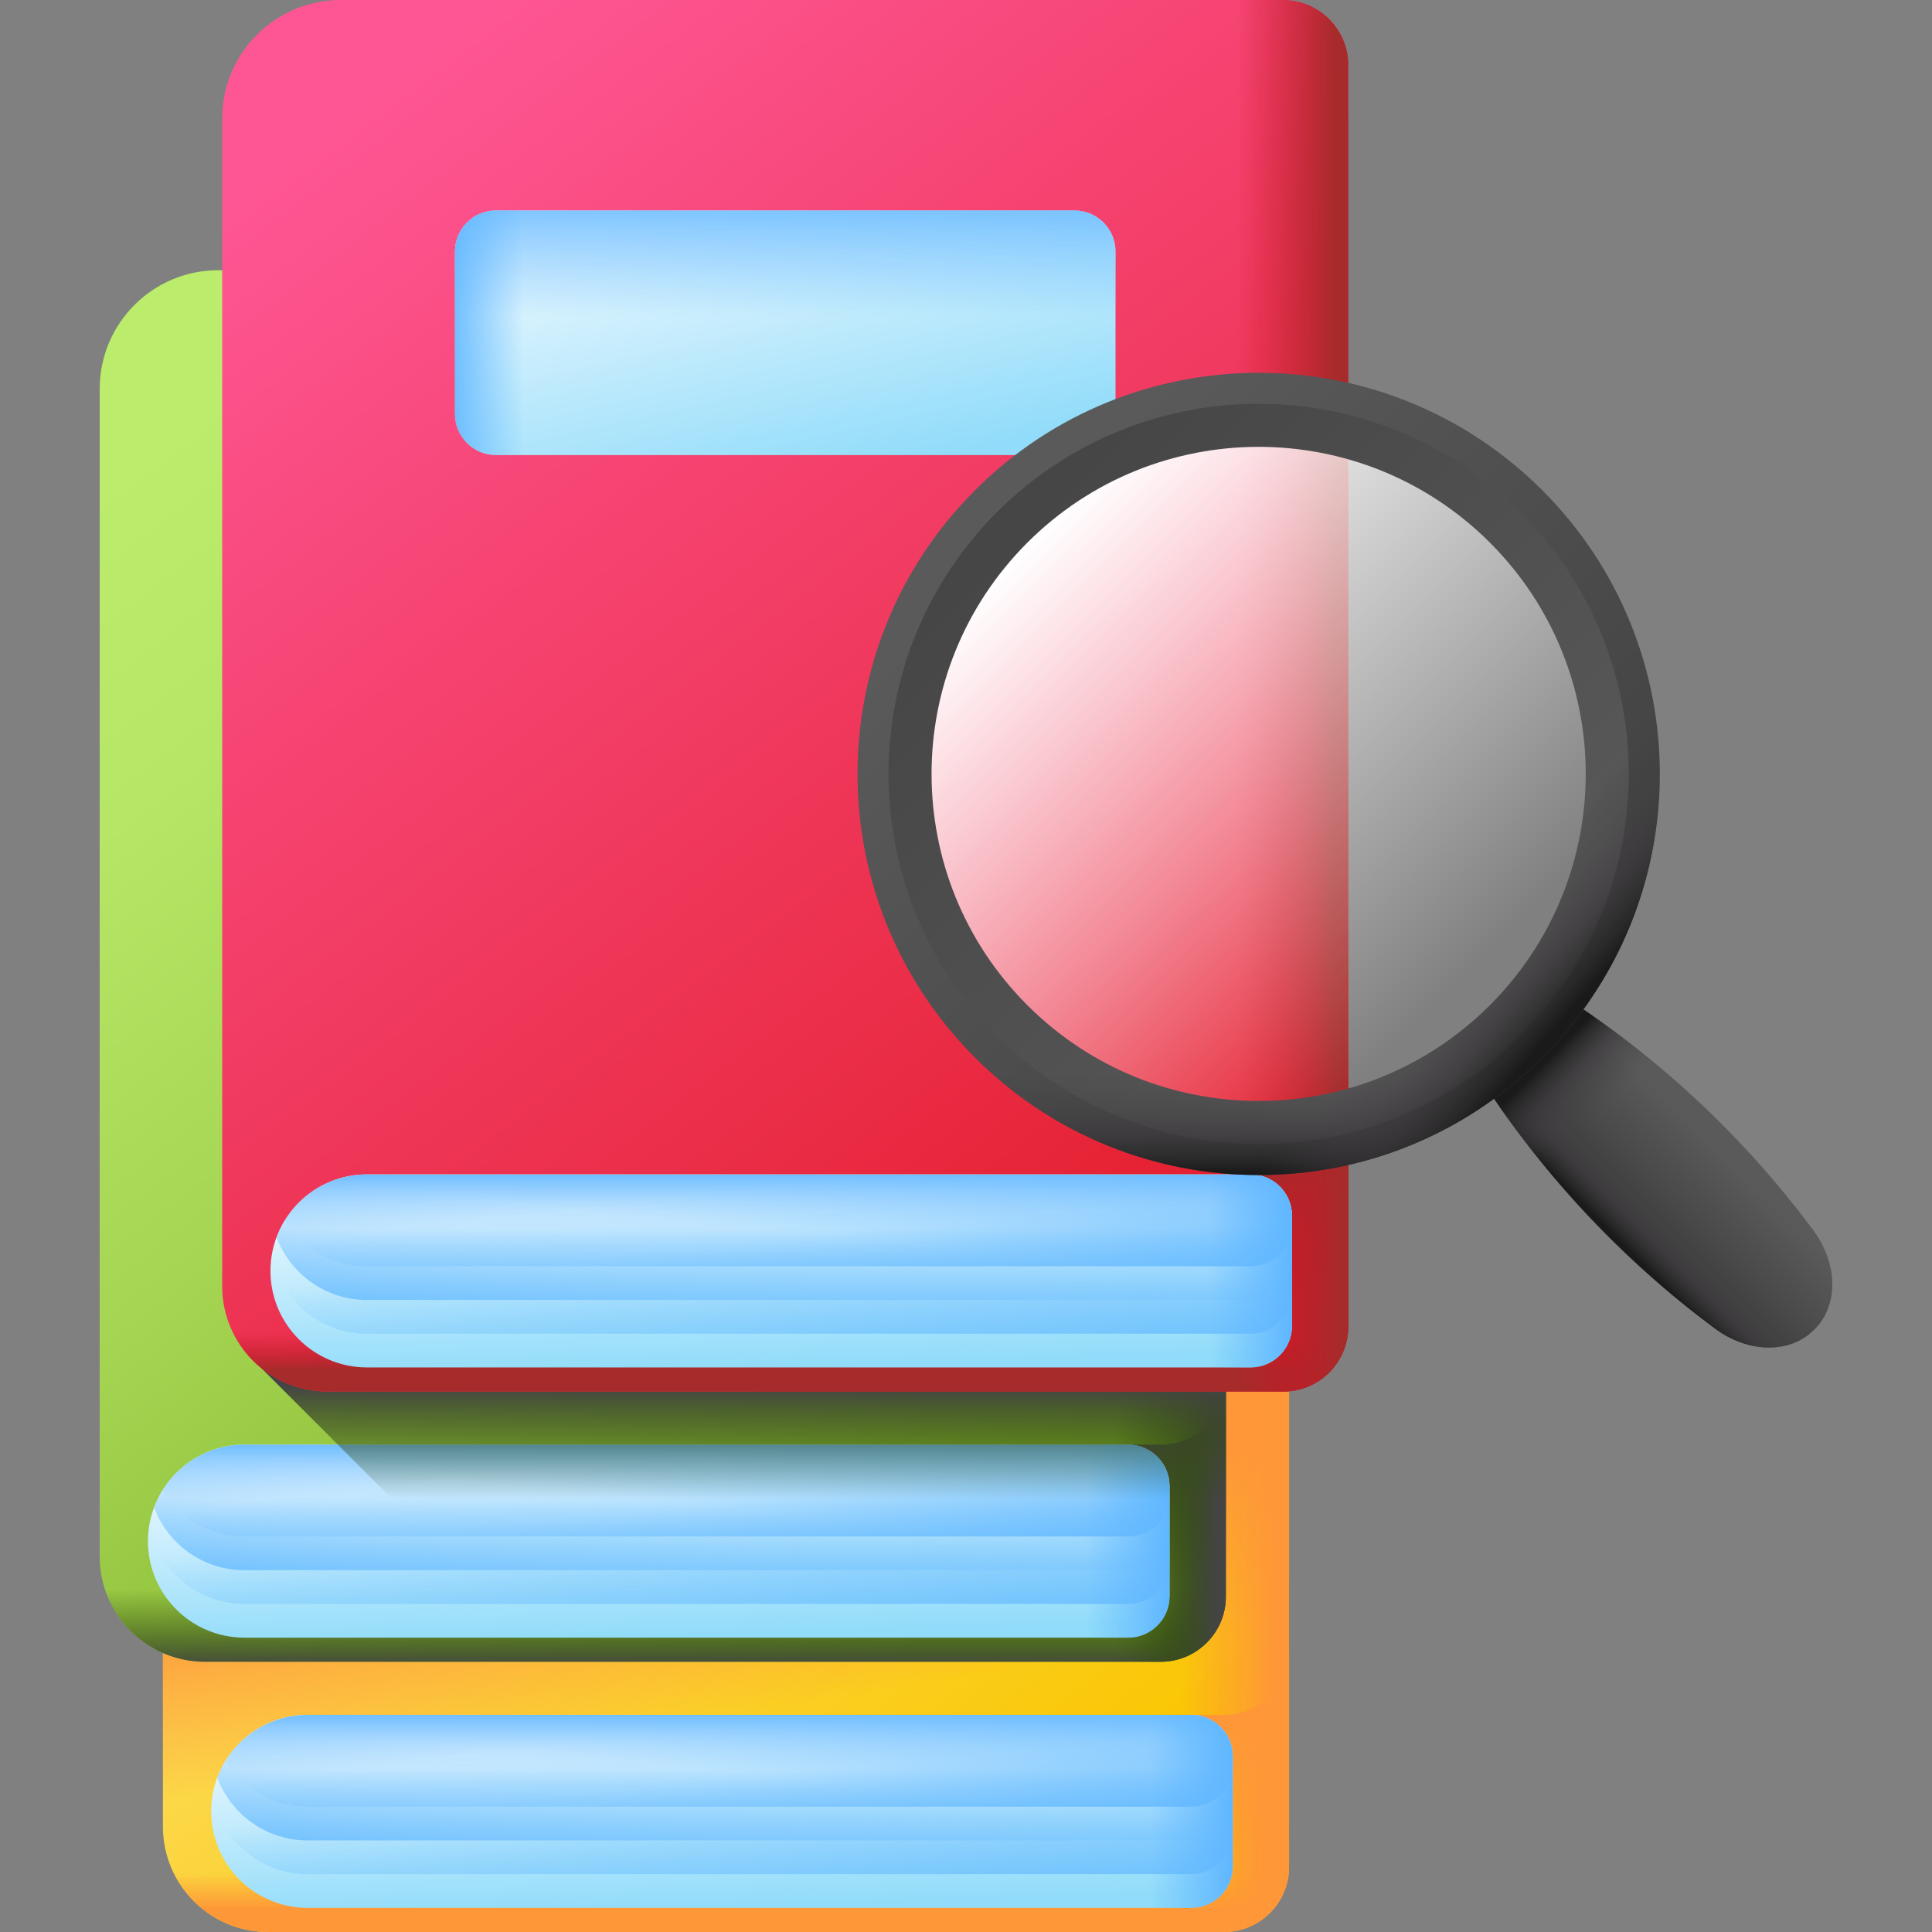 <svg id="Layer_1" enable-background="new 0 0 512 512" viewBox="0 0 512 512" xmlns="http://www.w3.org/2000/svg" xmlns:xlink="http://www.w3.org/1999/xlink"><rect x="0" y="0" width="512" height="512" fill="#808080" stroke="none"/><linearGradient id="SVGID_1_" gradientUnits="userSpaceOnUse" x1="77.362" x2="305.338" y1="173.314" y2="472.148"><stop offset="0" stop-color="#fef0ae"/><stop offset="1" stop-color="#fac600"/></linearGradient><linearGradient id="lg1"><stop offset="0" stop-color="#fe9738" stop-opacity="0"/><stop offset="1" stop-color="#fe9738"/></linearGradient><linearGradient id="SVGID_00000107580690196851925680000005524897390913356715_" gradientUnits="userSpaceOnUse" x1="212.123" x2="204.659" xlink:href="#lg1" y1="451.611" y2="402.841"/><linearGradient id="SVGID_00000121256132513098052470000011503296548053056925_" gradientUnits="userSpaceOnUse" x1="192.395" x2="192.395" xlink:href="#lg1" y1="496.247" y2="506.123"/><linearGradient id="SVGID_00000057852787075552756040000003599730913344082075_" gradientUnits="userSpaceOnUse" x1="312.346" x2="337.774" xlink:href="#lg1" y1="327.61" y2="327.61"/><linearGradient id="SVGID_00000113355401283114841210000006552897932198065326_" gradientUnits="userSpaceOnUse" x1="304.881" x2="304.881" xlink:href="#lg1" y1="490.085" y2="456.086"/><linearGradient id="SVGID_00000029029829215609854050000003103648808652728464_" gradientUnits="userSpaceOnUse" x1="318.593" x2="339.485" xlink:href="#lg1" y1="474.685" y2="474.685"/><linearGradient id="lg2"><stop offset="0" stop-color="#f5fbff"/><stop offset="1" stop-color="#91dcfa"/></linearGradient><linearGradient id="SVGID_00000104695383976065300610000017310345292176227488_" gradientUnits="userSpaceOnUse" x1="190.781" x2="192.321" xlink:href="#lg2" y1="454.938" y2="505.257"/><linearGradient id="lg3"><stop offset="0" stop-color="#60b7ff" stop-opacity="0"/><stop offset="1" stop-color="#60b7ff"/></linearGradient><linearGradient id="SVGID_00000086649993104465990320000001879409533436042887_" gradientUnits="userSpaceOnUse" x1="304.558" x2="326.167" xlink:href="#lg3" y1="480.025" y2="480.025"/><linearGradient id="SVGID_00000175311349844334855430000006966043325483505031_" gradientUnits="userSpaceOnUse" x1="191.673" x2="196.466" xlink:href="#lg3" y1="471.786" y2="522.79"/><linearGradient id="SVGID_00000171710301460700315430000008020115569438145464_" gradientUnits="userSpaceOnUse" x1="192.592" x2="188.484" xlink:href="#lg3" y1="469.683" y2="510.075"/><linearGradient id="SVGID_00000070083379153605046760000007215582757715755947_" gradientUnits="userSpaceOnUse" x1="192.396" x2="196.846" xlink:href="#lg3" y1="458.001" y2="499.42"/><linearGradient id="SVGID_00000100378953122976946490000009009278383384432538_" gradientUnits="userSpaceOnUse" x1="193.226" x2="193.226" xlink:href="#lg3" y1="468.862" y2="452.77"/><linearGradient id="SVGID_00000096743364403978815030000006852662843098739902_" gradientUnits="userSpaceOnUse" x1="60.607" x2="288.584" y1="101.703" y2="400.538"><stop offset="0" stop-color="#bbec6c"/><stop offset=".197" stop-color="#b5e665"/><stop offset=".48" stop-color="#a5d552"/><stop offset=".812" stop-color="#8abb33"/><stop offset="1" stop-color="#78a91f"/></linearGradient><linearGradient id="lg4"><stop offset="0" stop-color="#334c0f" stop-opacity="0"/><stop offset=".32" stop-color="#344c12" stop-opacity=".32"/><stop offset=".565" stop-color="#374a1c" stop-opacity=".565"/><stop offset=".786" stop-color="#3c482c" stop-opacity=".786"/><stop offset=".991" stop-color="#444443" stop-opacity=".991"/><stop offset="1" stop-color="#444"/></linearGradient><linearGradient id="SVGID_00000070803254345444292870000002098069012551244188_" gradientUnits="userSpaceOnUse" x1="175.641" x2="175.641" xlink:href="#lg4" y1="421.21" y2="442.117"/><linearGradient id="SVGID_00000126325451326093794900000007220608185369271440_" gradientUnits="userSpaceOnUse" x1="295.592" x2="321.02" xlink:href="#lg4" y1="256" y2="256"/><linearGradient id="SVGID_00000116950636743540913080000007742575499043931046_" gradientUnits="userSpaceOnUse" x1="288.126" x2="288.126" xlink:href="#lg4" y1="418.475" y2="384.476"/><linearGradient id="SVGID_00000080888633530519724890000012172131893887798932_" gradientUnits="userSpaceOnUse" x1="301.839" x2="322.731" xlink:href="#lg4" y1="403.075" y2="403.075"/><linearGradient id="SVGID_00000178166900556105313210000009773877621467405494_" gradientUnits="userSpaceOnUse" x1="174.027" x2="175.567" xlink:href="#lg2" y1="383.328" y2="433.647"/><linearGradient id="SVGID_00000132081239374746779070000007938364484601779626_" gradientUnits="userSpaceOnUse" x1="287.804" x2="309.413" xlink:href="#lg3" y1="408.415" y2="408.415"/><linearGradient id="SVGID_00000168085104792057624340000017020802206796801191_" gradientUnits="userSpaceOnUse" x1="174.919" x2="179.711" xlink:href="#lg3" y1="400.176" y2="451.18"/><linearGradient id="SVGID_00000173844071765406381540000015138200034833774767_" gradientUnits="userSpaceOnUse" x1="175.838" x2="171.73" xlink:href="#lg3" y1="398.072" y2="438.465"/><linearGradient id="SVGID_00000178915806283573968830000012330669992333474697_" gradientUnits="userSpaceOnUse" x1="175.642" x2="180.092" xlink:href="#lg3" y1="386.39" y2="427.81"/><linearGradient id="SVGID_00000145757506546213502280000015914597941870561453_" gradientUnits="userSpaceOnUse" x1="176.472" x2="176.472" xlink:href="#lg3" y1="397.252" y2="381.16"/><linearGradient id="SVGID_00000176026444050985826810000010480342519410788760_" gradientUnits="userSpaceOnUse" x1="197.092" x2="197.092" xlink:href="#lg4" y1="397.323" y2="367.36"/><linearGradient id="SVGID_00000173869947214471457210000003282355071273056434_" gradientUnits="userSpaceOnUse" x1="93.069" x2="321.045" y1="30.093" y2="328.927"><stop offset="0" stop-color="#fe5694"/><stop offset="1" stop-color="#e41f2d"/></linearGradient><linearGradient id="lg5"><stop offset="0" stop-color="#c41926" stop-opacity="0"/><stop offset=".363" stop-color="#bf1c27" stop-opacity=".363"/><stop offset=".8" stop-color="#b12529" stop-opacity=".8"/><stop offset="1" stop-color="#a72b2b"/></linearGradient><linearGradient id="SVGID_00000071519907727810801530000006222820943394504895_" gradientUnits="userSpaceOnUse" x1="208.102" x2="208.102" xlink:href="#lg5" y1="353.026" y2="362.903"/><linearGradient id="SVGID_00000128443075559498138370000005740266430330833847_" gradientUnits="userSpaceOnUse" x1="328.053" x2="353.481" xlink:href="#lg5" y1="184.39" y2="184.39"/><linearGradient id="SVGID_00000144296971046990319290000006968462765487888831_" gradientUnits="userSpaceOnUse" x1="197.778" x2="217.025" xlink:href="#lg2" y1="41.731" y2="128.345"/><linearGradient id="SVGID_00000053511515249223503470000013938144865351747733_" gradientUnits="userSpaceOnUse" x1="208.102" x2="208.102" xlink:href="#lg3" y1="83.951" y2="47.531"/><linearGradient id="SVGID_00000138559914671575116880000001744834923702969248_" gradientUnits="userSpaceOnUse" x1="138.782" x2="117.369" xlink:href="#lg3" y1="88.189" y2="88.189"/><linearGradient id="SVGID_00000085932073034172317910000008524370163875129514_" gradientUnits="userSpaceOnUse" x1="320.588" x2="320.588" xlink:href="#lg5" y1="346.864" y2="312.866"/><linearGradient id="SVGID_00000147923987327028846100000016052468563271876014_" gradientUnits="userSpaceOnUse" x1="334.3" x2="355.192" xlink:href="#lg5" y1="331.464" y2="331.464"/><linearGradient id="SVGID_00000069380613963912132290000000810648203969899690_" gradientUnits="userSpaceOnUse" x1="206.488" x2="208.028" xlink:href="#lg2" y1="311.717" y2="362.037"/><linearGradient id="SVGID_00000137828675231611273660000016357738748520478613_" gradientUnits="userSpaceOnUse" x1="320.265" x2="341.874" xlink:href="#lg3" y1="336.804" y2="336.804"/><linearGradient id="SVGID_00000172426905078897943760000016221092978717287563_" gradientUnits="userSpaceOnUse" x1="207.38" x2="212.173" xlink:href="#lg3" y1="328.566" y2="379.569"/><linearGradient id="SVGID_00000076562442443916738070000004190080162288529590_" gradientUnits="userSpaceOnUse" x1="208.299" x2="204.191" xlink:href="#lg3" y1="326.462" y2="366.854"/><linearGradient id="SVGID_00000031920443140844536850000011602100611198995603_" gradientUnits="userSpaceOnUse" x1="208.103" x2="212.553" xlink:href="#lg3" y1="314.78" y2="356.199"/><linearGradient id="SVGID_00000067919152212593654980000007866386313246747059_" gradientUnits="userSpaceOnUse" x1="208.933" x2="208.933" xlink:href="#lg3" y1="325.641" y2="309.549"/><linearGradient id="lg6"><stop offset="0" stop-color="#5a5a5a"/><stop offset="1" stop-color="#444"/></linearGradient><linearGradient id="SVGID_00000085250549496526217090000016409125414011888032_" gradientUnits="userSpaceOnUse" x1="452.543" x2="435.721" xlink:href="#lg6" y1="301.354" y2="318.176"/><linearGradient id="lg7"><stop offset="0" stop-color="#433f43" stop-opacity="0"/><stop offset=".344" stop-color="#403c40" stop-opacity=".344"/><stop offset=".622" stop-color="#363336" stop-opacity=".622"/><stop offset=".876" stop-color="#252425" stop-opacity=".876"/><stop offset="1" stop-color="#1a1a1a"/></linearGradient><linearGradient id="SVGID_00000121969982961514757500000004309355301260994224_" gradientUnits="userSpaceOnUse" x1="438.277" x2="427.032" xlink:href="#lg7" y1="315.622" y2="326.867"/><linearGradient id="SVGID_00000046305478806083091500000011655340420483198097_" gradientUnits="userSpaceOnUse" x1="423.243" x2="409.647" xlink:href="#lg7" y1="294.786" y2="281.19"/><linearGradient id="SVGID_00000046329553047228061790000013403447175967828143_" gradientUnits="userSpaceOnUse" x1="387.859" x2="272.331" y1="259.402" y2="143.874"><stop offset="0" stop-color="#fff" stop-opacity="0"/><stop offset="1" stop-color="#fff"/></linearGradient><linearGradient id="SVGID_00000105399580266793833280000014038225888380340891_" gradientUnits="userSpaceOnUse" x1="268.53" x2="385.833" xlink:href="#lg6" y1="140.072" y2="257.376"/><linearGradient id="SVGID_00000178191340608218494480000016103225174071904905_" gradientUnits="userSpaceOnUse" x1="402.208" x2="254.452" xlink:href="#lg6" y1="273.751" y2="125.994"/><linearGradient id="SVGID_00000013873721080124214620000004598267716160424111_" gradientUnits="userSpaceOnUse" x1="333.556" x2="333.556" xlink:href="#lg7" y1="284.643" y2="310.652"/><linearGradient id="SVGID_00000050647327072887139170000001736511616196788901_" gradientUnits="userSpaceOnUse" x1="385.72" x2="411.608" xlink:href="#lg7" y1="250.556" y2="273.103"/><g><g><g><path d="m324.32 512h-253.246c-15.407 0-27.896-12.49-27.896-27.896v-309.449c0-17.36 14.073-31.434 31.434-31.434h249.708c9.55 0 17.292 7.742 17.292 17.292v334.195c0 9.55-7.742 17.292-17.292 17.292z" fill="url(#SVGID_1_)"/><path d="m324.32 512h-253.246c-15.407 0-27.896-12.49-27.896-27.896v-309.449c0-17.36 14.073-31.434 31.434-31.434h249.708c9.55 0 17.292 7.742 17.292 17.292v334.195c0 9.55-7.742 17.292-17.292 17.292z" fill="url(#SVGID_00000107580690196851925680000005524897390913356715_)"/><path d="m43.178 471.087v13.017c0 15.407 12.49 27.896 27.896 27.896h253.246c9.55 0 17.292-7.742 17.292-17.292v-23.621z" fill="url(#SVGID_00000121256132513098052470000011503296548053056925_)"/><path d="m324.32 143.221h-128.195v368.779h128.195c9.55 0 17.292-7.742 17.292-17.292v-334.195c0-9.55-7.742-17.292-17.292-17.292z" fill="url(#SVGID_00000057852787075552756040000003599730913344082075_)"/><path d="m315.699 454.445-47.55 57.555h56.17c9.55 0 17.292-7.742 17.292-17.292v-57.338c0 9.43-7.645 17.075-17.075 17.075z" fill="url(#SVGID_00000113355401283114841210000006552897932198065326_)"/><path d="m315.699 454.445-47.55 57.555h56.17c9.55 0 17.292-7.742 17.292-17.292v-57.338c0 9.43-7.645 17.075-17.075 17.075z" fill="url(#SVGID_00000029029829215609854050000003103648808652728464_)"/><path d="m315.699 505.605h-234.151c-14.127 0-25.58-11.453-25.58-25.58 0-14.127 11.453-25.58 25.58-25.58h234.151c6.07 0 10.991 4.921 10.991 10.991v29.177c0 6.071-4.921 10.992-10.991 10.992z" fill="url(#SVGID_00000104695383976065300610000017310345292176227488_)"/><path d="m315.699 505.605h-234.151c-14.127 0-25.58-11.453-25.58-25.58 0-14.127 11.453-25.58 25.58-25.58h234.151c6.07 0 10.991 4.921 10.991 10.991v29.177c0 6.071-4.921 10.992-10.991 10.992z" fill="url(#SVGID_00000104695383976065300610000017310345292176227488_)"/><path d="m315.699 454.445h-47.549v51.16h47.549c6.07 0 10.992-4.921 10.992-10.991v-29.177c-.001-6.071-4.922-10.992-10.992-10.992z" fill="url(#SVGID_00000086649993104465990320000001879409533436042887_)"/><path d="m315.699 454.445h-234.151c-12.602 0-23.068 9.116-25.183 21.111 2.115 11.996 12.581 21.111 25.183 21.111h234.151c6.07 0 10.992-4.921 10.992-10.991v-20.24c-.001-6.07-4.922-10.991-10.992-10.991z" fill="url(#SVGID_00000175311349844334855430000006966043325483505031_)"/><path d="m315.699 454.445h-234.151c-10.983 0-20.346 6.923-23.972 16.642 3.625 9.719 12.989 16.642 23.972 16.642h234.151c6.07 0 10.992-4.921 10.992-10.991v-11.302c-.001-6.07-4.922-10.991-10.992-10.991z" fill="url(#SVGID_00000171710301460700315430000008020115569438145464_)"/><path d="m315.699 454.445h-234.151c-9.211 0-17.281 4.87-21.785 12.173 4.504 7.303 12.575 12.173 21.785 12.173h234.151c6.07 0 10.992-4.921 10.992-10.991v-2.364c-.001-6.07-4.922-10.991-10.992-10.991z" fill="url(#SVGID_00000070083379153605046760000007215582757715755947_)"/><path d="m315.699 454.445h-234.151c-9.211 0-17.281 4.87-21.785 12.173 4.504 7.303 12.575 12.173 21.785 12.173h234.151c6.07 0 10.992-4.921 10.992-10.991v-2.364c-.001-6.07-4.922-10.991-10.992-10.991z" fill="url(#SVGID_00000100378953122976946490000009009278383384432538_)"/></g></g><g><g><path d="m307.566 440.39h-253.246c-15.407 0-27.896-12.49-27.896-27.896v-309.45c0-17.36 14.073-31.434 31.434-31.434h249.708c9.55 0 17.292 7.742 17.292 17.292v334.195c0 9.551-7.742 17.293-17.292 17.293z" fill="url(#SVGID_00000096743364403978815030000006852662843098739902_)"/><path d="m26.424 399.477v13.017c0 15.407 12.49 27.896 27.896 27.896h253.246c9.55 0 17.292-7.742 17.292-17.292v-23.621z" fill="url(#SVGID_00000070803254345444292870000002098069012551244188_)"/><path d="m307.566 71.61h-128.195v368.78h128.195c9.55 0 17.292-7.742 17.292-17.292v-334.196c0-9.55-7.742-17.292-17.292-17.292z" fill="url(#SVGID_00000126325451326093794900000007220608185369271440_)"/><path d="m298.944 382.835-47.549 57.555h56.171c9.55 0 17.292-7.742 17.292-17.292v-57.338c0 9.43-7.645 17.075-17.075 17.075z" fill="url(#SVGID_00000116950636743540913080000007742575499043931046_)"/><path d="m298.944 382.835-47.549 57.555h56.171c9.55 0 17.292-7.742 17.292-17.292v-57.338c0 9.43-7.645 17.075-17.075 17.075z" fill="url(#SVGID_00000080888633530519724890000012172131893887798932_)"/><path d="m298.944 433.995h-234.15c-14.127 0-25.58-11.453-25.58-25.58 0-14.127 11.453-25.58 25.58-25.58h234.151c6.07 0 10.991 4.921 10.991 10.991v29.177c0 6.071-4.921 10.992-10.992 10.992z" fill="url(#SVGID_00000178166900556105313210000009773877621467405494_)"/><path d="m298.944 433.995h-234.15c-14.127 0-25.58-11.453-25.58-25.58 0-14.127 11.453-25.58 25.58-25.58h234.151c6.07 0 10.991 4.921 10.991 10.991v29.177c0 6.071-4.921 10.992-10.992 10.992z" fill="url(#SVGID_00000178166900556105313210000009773877621467405494_)"/><path d="m298.944 382.835h-47.549v51.16h47.549c6.07 0 10.992-4.921 10.992-10.991v-29.177c0-6.071-4.921-10.992-10.992-10.992z" fill="url(#SVGID_00000132081239374746779070000007938364484601779626_)"/><path d="m298.944 382.835h-234.15c-12.602 0-23.068 9.116-25.183 21.111 2.115 11.996 12.581 21.111 25.183 21.111h234.151c6.07 0 10.992-4.921 10.992-10.991v-20.24c-.001-6.07-4.922-10.991-10.993-10.991z" fill="url(#SVGID_00000168085104792057624340000017020802206796801191_)"/><path d="m298.944 382.835h-234.15c-10.983 0-20.346 6.923-23.972 16.642 3.625 9.719 12.989 16.642 23.972 16.642h234.151c6.07 0 10.992-4.921 10.992-10.991v-11.302c-.001-6.07-4.922-10.991-10.993-10.991z" fill="url(#SVGID_00000173844071765406381540000015138200034833774767_)"/><path d="m298.944 382.835h-234.15c-9.211 0-17.281 4.87-21.785 12.173 4.504 7.303 12.575 12.173 21.785 12.173h234.151c6.07 0 10.992-4.921 10.992-10.991v-2.364c-.001-6.07-4.922-10.991-10.993-10.991z" fill="url(#SVGID_00000178915806283573968830000012330669992333474697_)"/><path d="m298.944 382.835h-234.15c-9.211 0-17.281 4.87-21.785 12.173 4.504 7.303 12.575 12.173 21.785 12.173h234.151c6.07 0 10.992-4.921 10.992-10.991v-2.364c-.001-6.07-4.922-10.991-10.993-10.991z" fill="url(#SVGID_00000145757506546213502280000015914597941870561453_)"/></g></g><path d="m324.858 423.098v-60.46h-255.531l77.752 77.753h160.487c9.55-.001 17.292-7.743 17.292-17.293z" fill="url(#SVGID_00000176026444050985826810000010480342519410788760_)"/><g><g><path d="m340.027 368.779h-253.246c-15.407 0-27.896-12.49-27.896-27.896v-309.449c0-17.361 14.073-31.434 31.434-31.434h249.708c9.55 0 17.292 7.742 17.292 17.292v334.195c0 9.55-7.742 17.292-17.292 17.292z" fill="url(#SVGID_00000173869947214471457210000003282355071273056434_)"/><path d="m58.885 327.866v13.017c0 15.407 12.49 27.896 27.896 27.896h253.246c9.55 0 17.292-7.742 17.292-17.292v-23.621z" fill="url(#SVGID_00000071519907727810801530000006222820943394504895_)"/><path d="m340.027 0h-128.195v368.779h128.195c9.55 0 17.292-7.742 17.292-17.292v-334.195c0-9.55-7.742-17.292-17.292-17.292z" fill="url(#SVGID_00000128443075559498138370000005740266430330833847_)"/><g><g><path d="m284.735 120.602h-153.267c-6.017 0-10.894-4.877-10.894-10.894v-43.038c0-6.017 4.877-10.894 10.894-10.894h153.267c6.017 0 10.894 4.877 10.894 10.894v43.038c0 6.017-4.877 10.894-10.894 10.894z" fill="url(#SVGID_00000144296971046990319290000006968462765487888831_)"/><path d="m284.735 120.602h-153.267c-6.017 0-10.894-4.877-10.894-10.894v-43.038c0-6.017 4.877-10.894 10.894-10.894h153.267c6.017 0 10.894 4.877 10.894 10.894v43.038c0 6.017-4.877 10.894-10.894 10.894z" fill="url(#SVGID_00000053511515249223503470000013938144865351747733_)"/></g><path d="m206.199 55.776h-74.731c-6.017 0-10.894 4.877-10.894 10.894v43.038c0 6.017 4.877 10.894 10.894 10.894h74.731z" fill="url(#SVGID_00000138559914671575116880000001744834923702969248_)"/></g><path d="m331.406 311.224-47.549 57.555h56.17c9.55 0 17.292-7.742 17.292-17.292v-57.338c0 9.43-7.645 17.075-17.075 17.075z" fill="url(#SVGID_00000085932073034172317910000008524370163875129514_)"/><path d="m331.406 311.224-47.549 57.555h56.17c9.55 0 17.292-7.742 17.292-17.292v-57.338c0 9.43-7.645 17.075-17.075 17.075z" fill="url(#SVGID_00000147923987327028846100000016052468563271876014_)"/><path d="m331.406 362.384h-234.151c-14.127 0-25.58-11.453-25.58-25.58 0-14.127 11.453-25.58 25.58-25.58h234.151c6.07 0 10.991 4.921 10.991 10.991v29.177c0 6.071-4.921 10.992-10.991 10.992z" fill="url(#SVGID_00000069380613963912132290000000810648203969899690_)"/><path d="m331.406 362.384h-234.151c-14.127 0-25.58-11.453-25.58-25.58 0-14.127 11.453-25.58 25.58-25.58h234.151c6.07 0 10.991 4.921 10.991 10.991v29.177c0 6.071-4.921 10.992-10.991 10.992z" fill="url(#SVGID_00000069380613963912132290000000810648203969899690_)"/><path d="m331.406 311.224h-47.549v51.16h47.549c6.07 0 10.992-4.921 10.992-10.991v-29.177c-.001-6.071-4.922-10.992-10.992-10.992z" fill="url(#SVGID_00000137828675231611273660000016357738748520478613_)"/><path d="m331.406 311.224h-234.151c-12.602 0-23.068 9.116-25.183 21.111 2.115 11.996 12.581 21.111 25.183 21.111h234.151c6.07 0 10.992-4.921 10.992-10.991v-20.24c-.001-6.07-4.922-10.991-10.992-10.991z" fill="url(#SVGID_00000172426905078897943760000016221092978717287563_)"/><path d="m331.406 311.224h-234.151c-10.983 0-20.346 6.923-23.972 16.642 3.625 9.719 12.989 16.642 23.972 16.642h234.151c6.07 0 10.992-4.921 10.992-10.991v-11.302c-.001-6.07-4.922-10.991-10.992-10.991z" fill="url(#SVGID_00000076562442443916738070000004190080162288529590_)"/><path d="m331.406 311.224h-234.151c-9.211 0-17.281 4.87-21.785 12.173 4.504 7.303 12.575 12.173 21.785 12.173h234.151c6.07 0 10.992-4.921 10.992-10.991v-2.364c-.001-6.07-4.922-10.991-10.992-10.991z" fill="url(#SVGID_00000031920443140844536850000011602100611198995603_)"/><path d="m331.406 311.224h-234.151c-9.211 0-17.281 4.87-21.785 12.173 4.504 7.303 12.575 12.173 21.785 12.173h234.151c6.07 0 10.992-4.921 10.992-10.991v-2.364c-.001-6.07-4.922-10.991-10.992-10.991z" fill="url(#SVGID_00000067919152212593654980000007866386313246747059_)"/></g></g><g><g><g><path d="m480.71 352.463.211-.211c6.364-6.364 6.172-17.396-.379-26.22-18.663-25.14-41.952-46.773-68.462-63.492l-21.082 21.082c16.719 26.509 38.352 49.799 63.492 68.462 8.824 6.551 19.856 6.743 26.22.379z" fill="url(#SVGID_00000085250549496526217090000016409125414011888032_)"/></g><g><path d="m483.959 347.92c-.754 1.595-1.761 3.055-3.039 4.332-.071.071-.143.143-.206.214-6.371 6.363-17.4 6.165-26.224-.381-25.137-18.662-46.774-41.95-63.492-68.459l14.33-14.338z" fill="url(#SVGID_00000121969982961514757500000004309355301260994224_)"/></g><path d="m450.553 292.363c-11.829-11.13-24.712-21.143-38.473-29.822l-21.082 21.082c8.679 13.761 18.692 26.644 29.822 38.473z" fill="url(#SVGID_00000046305478806083091500000011655340420483198097_)"/></g><g><path d="m402.917 135.741c-38.308-38.308-100.415-38.308-138.723 0-38.299 38.308-38.299 100.407 0 138.715 38.308 38.308 100.415 38.308 138.723 0 38.3-38.308 38.3-100.407 0-138.715z" fill="url(#SVGID_00000046329553047228061790000013403447175967828143_)"/><g><g><g><g><g><path d="m408.728 129.931c-41.514-41.514-108.821-41.514-150.344 0-41.514 41.514-41.514 108.821 0 150.335 41.522 41.514 108.83 41.514 150.344 0s41.513-108.821 0-150.335zm-138.406 138.396c-34.922-34.921-34.922-91.537 0-126.458 34.922-34.922 91.545-34.922 126.467 0 34.922 34.921 34.922 91.537 0 126.458-34.921 34.922-91.545 34.922-126.467 0z" fill="url(#SVGID_00000105399580266793833280000014038225888380340891_)"/><path d="m402.917 135.741c-38.308-38.308-100.415-38.308-138.723 0-38.299 38.308-38.299 100.407 0 138.715 38.308 38.308 100.415 38.308 138.723 0 38.3-38.308 38.3-100.407 0-138.715zm-8.067 130.648c-33.851 33.851-88.739 33.851-122.59 0s-33.851-88.73 0-122.581 88.739-33.851 122.59 0 33.851 88.73 0 122.581z" fill="url(#SVGID_00000178191340608218494480000016103225174071904905_)"/></g></g></g></g><path d="m394.85 266.389c-33.851 33.851-88.739 33.851-122.59 0-18.04-18.04-26.461-42.053-25.273-65.672h-19.644c-1.174 28.647 9.168 57.677 31.04 79.549 41.522 41.514 108.83 41.514 150.344 0 21.871-21.871 32.214-50.902 31.039-79.549h-19.644c1.19 23.619-7.231 47.632-25.272 65.672z" fill="url(#SVGID_00000013873721080124214620000004598267716160424111_)"/><path d="m420.238 205.092c0 47.872-38.812 86.684-86.684 86.684-25.513 0-48.447-11.025-64.308-28.566l-13.89 13.89c19.426 21.087 47.267 34.301 78.198 34.301 58.716-.006 106.309-47.6 106.309-106.309 0-30.931-13.215-58.772-34.301-78.198l-13.89 13.89c17.541 15.862 28.566 38.796 28.566 64.308z" fill="url(#SVGID_00000050647327072887139170000001736511616196788901_)"/></g></g></g></g><g/><g/><g/><g/><g/><g/><g/><g/><g/><g/><g/><g/><g/><g/><g/></svg>